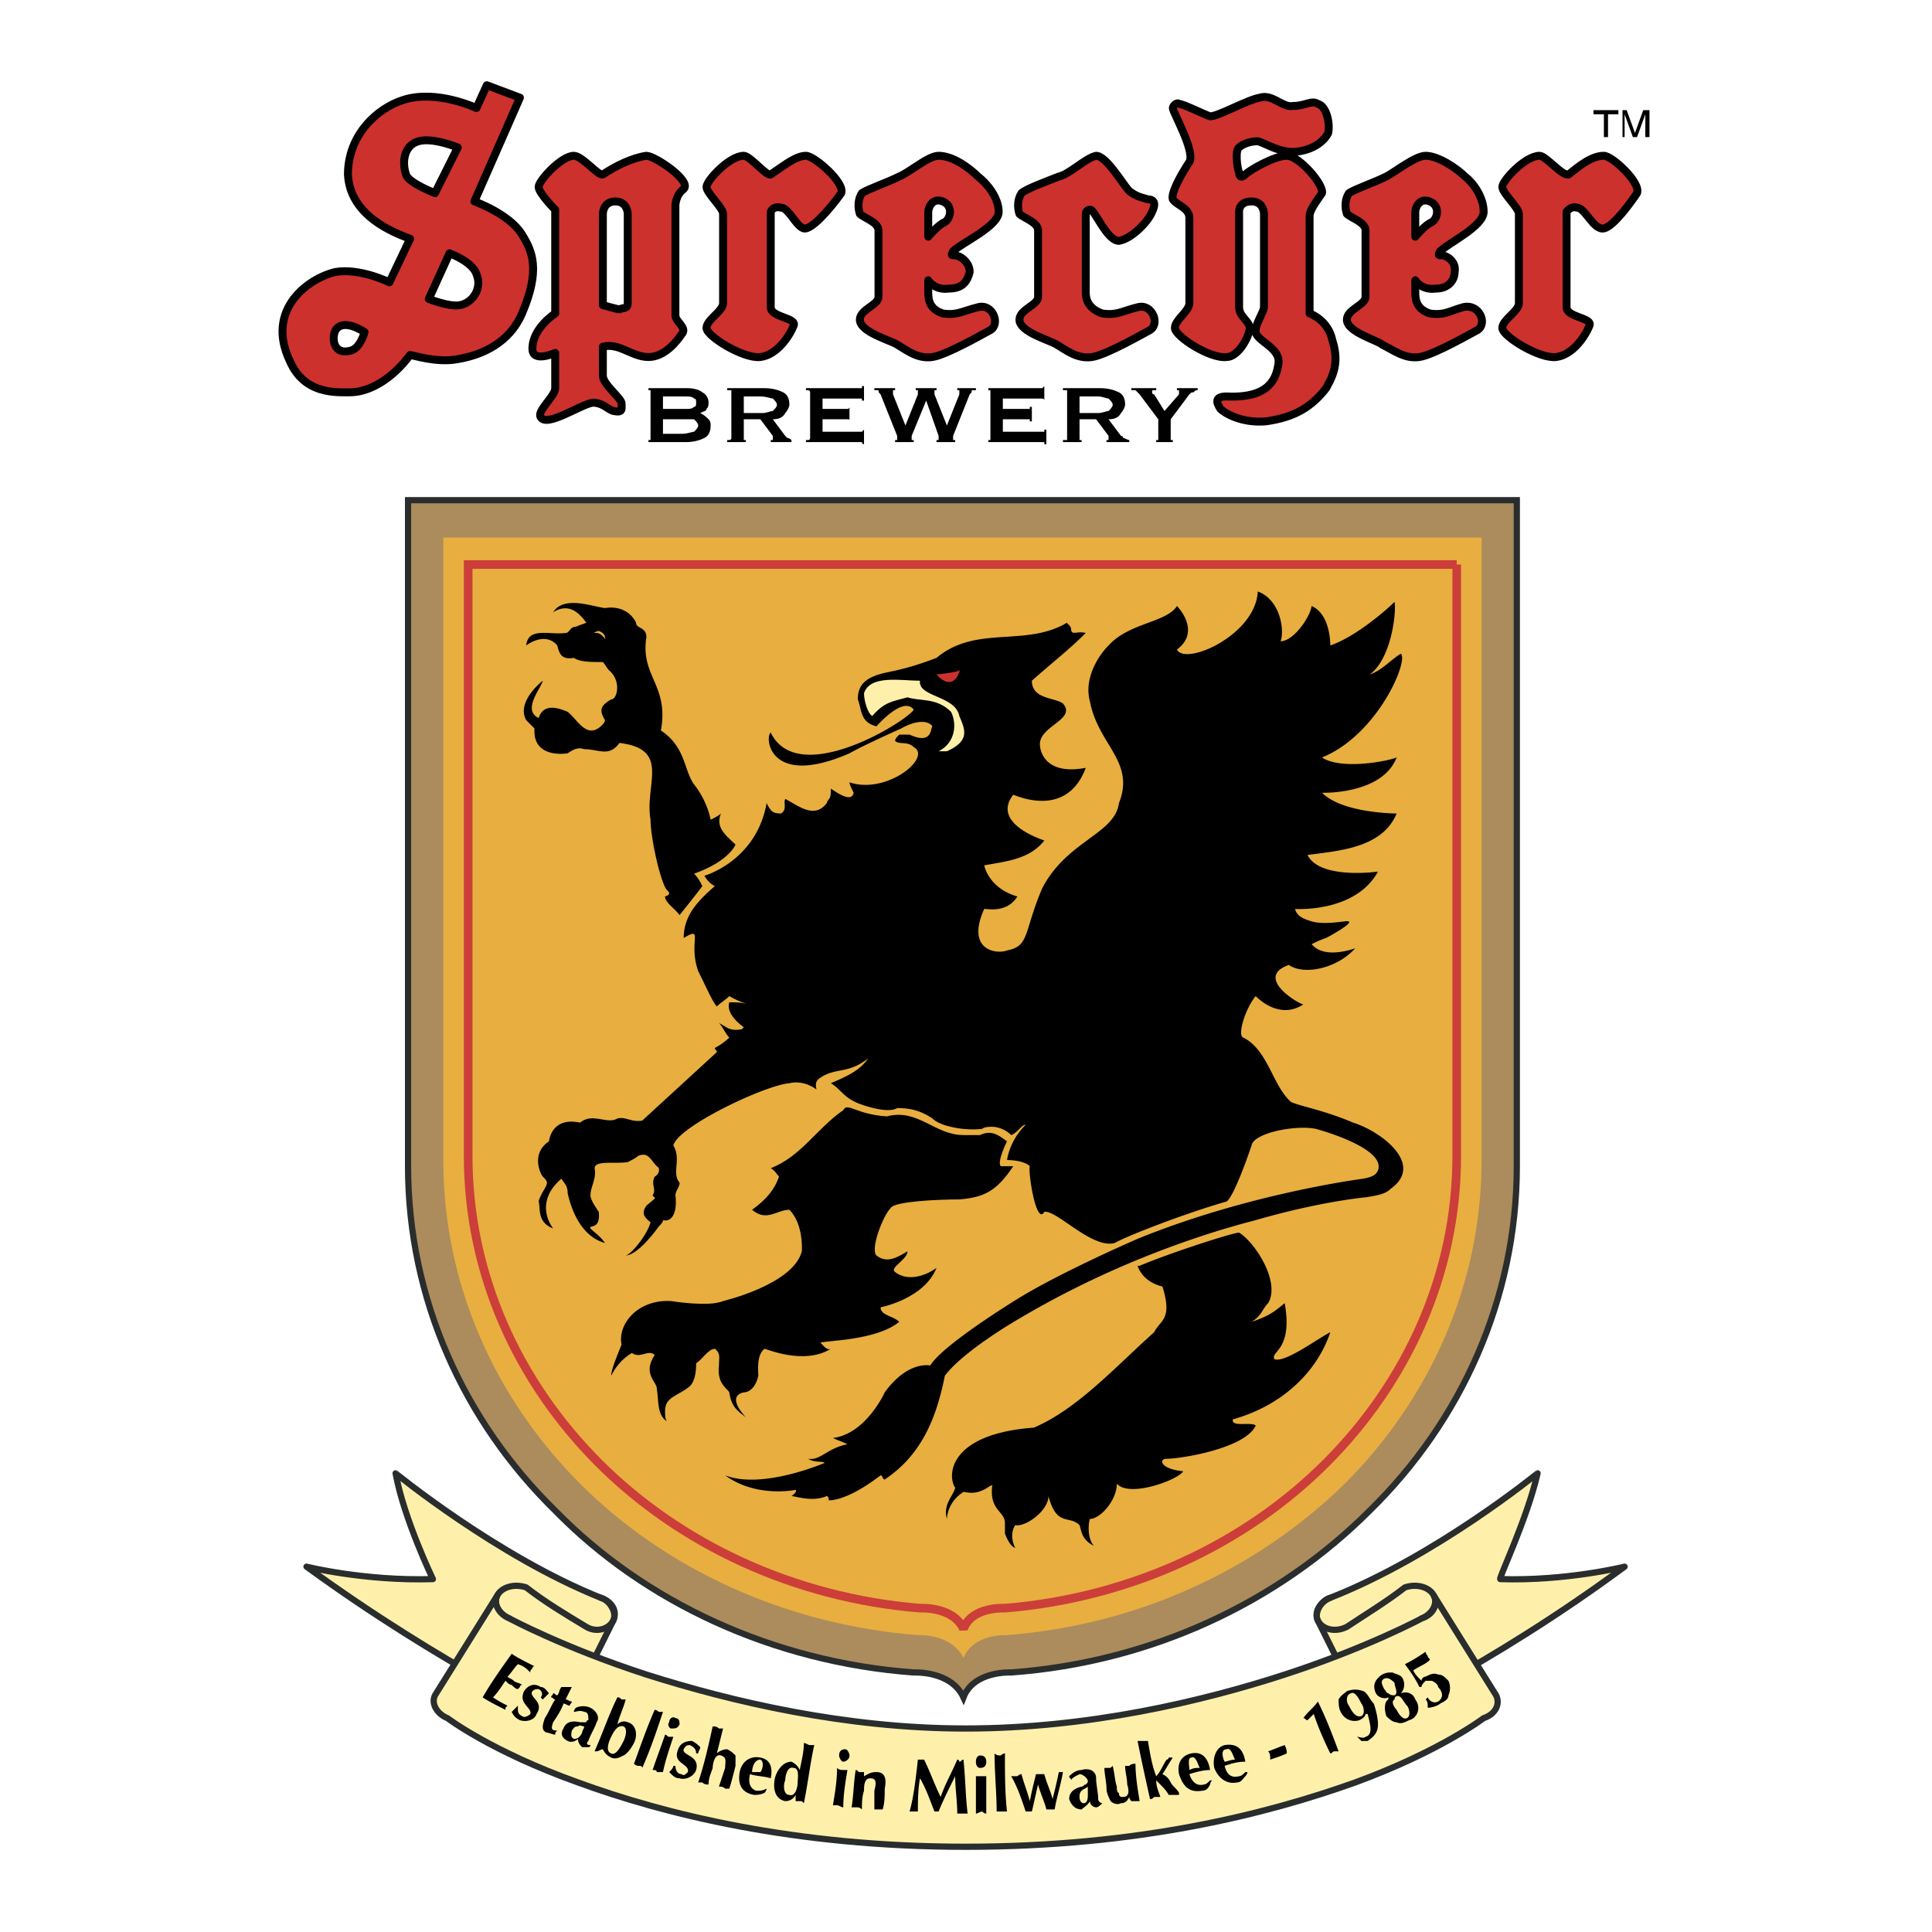<svg xmlns="http://www.w3.org/2000/svg" width="2500" height="2500" viewBox="0 0 192.756 192.756"><path fill-rule="evenodd" clip-rule="evenodd" fill="#fff" d="M0 0h192.756v192.756H0V0z"/><path d="M40.711 49.905V116.354c0 13.248 5.583 25.461 14.681 34.362 8.892 9.108 21.711 15.112 35.772 16.146 0 0 3.722-.206 4.962 2.484 1.034-2.69 4.756-2.484 4.756-2.484 14.061-1.034 26.674-7.038 35.771-16.146 9.098-8.901 14.68-21.114 14.68-34.362V83.026 49.905H40.711z" fill-rule="evenodd" clip-rule="evenodd" fill="#ac8c5c" stroke="#2a2d2d" stroke-width=".621" stroke-miterlimit="2.613"/><path d="M147.82 53.631v62.102c0 12.42-5.17 23.806-13.648 32.293-8.684 8.487-20.471 14.076-33.703 15.111 0 0-3.309-.207-4.342 2.277-1.241-2.484-4.549-2.277-4.549-2.277-13.233-1.035-25.227-6.624-33.704-15.111s-13.647-19.873-13.647-32.293V84.682 53.631H147.82z" fill-rule="evenodd" clip-rule="evenodd" fill="#e8ae40"/><path d="M145.338 56.323v58.997c0 11.799-4.963 22.563-13.025 30.637-8.064 8.073-19.438 13.455-32.051 14.49 0 0-3.308-.207-4.135 2.07-1.034-2.277-4.342-2.07-4.342-2.07-12.613-1.035-23.985-6.417-32.05-14.49-8.064-8.073-13.026-18.838-13.026-30.637V85.718 56.323H145.338" fill="none" stroke="#cc3e39" stroke-width=".862" stroke-miterlimit="2.613"/><path d="M59.941 159.411c.827.207 1.654 1.449 1.241 2.277-1.654 3.312-3.309 6.624-4.963 10.144 0 0-11.993-5.59-25.64-15.525 0 0 5.79 1.448 12.613 1.241 0 0-2.895-6.003-3.722-10.557.001 0 10.133 8.28 20.471 12.42z" fill-rule="evenodd" clip-rule="evenodd" fill="#fef0ab" stroke="#2a2d2d" stroke-width=".621" stroke-linecap="round" stroke-linejoin="round" stroke-miterlimit="2.613"/><path d="M50.843 161.481c-1.034-.414-1.654-1.449-1.241-2.277.414-.828 1.654-1.241 2.895-.828m.001 0c1.861 1.449 3.929 2.691 5.997 3.934m-.001 0c1.034.621 2.274.207 2.688-.621.413-.828 0-1.863-1.241-2.277" fill="none" stroke="#2a2d2d" stroke-width=".621" stroke-linecap="round" stroke-linejoin="round" stroke-miterlimit="2.613"/><path d="M132.725 159.411c-.826.207-1.654 1.449-1.24 2.277 1.654 3.312 3.309 6.624 4.963 10.144 0 0 12.199-5.59 25.639-15.525 0 0-5.789 1.448-12.406 1.241-.207 0 2.689-6.003 3.723-10.557-.002 0-10.134 8.28-20.679 12.42z" fill-rule="evenodd" clip-rule="evenodd" fill="#fef0ab" stroke="#2a2d2d" stroke-width=".621" stroke-linecap="round" stroke-linejoin="round" stroke-miterlimit="2.613"/><path d="M141.822 161.481c1.035-.414 1.654-1.449 1.242-2.277-.414-.828-1.654-1.241-2.896-.828m0 0c-1.859 1.449-3.928 2.691-5.789 3.934m0 0c-1.24.621-2.48.207-2.895-.621s.207-1.863 1.24-2.277" fill="none" stroke="#2a2d2d" stroke-width=".621" stroke-linecap="round" stroke-linejoin="round" stroke-miterlimit="2.613"/><path d="M96.333 184.252c17.368 0 30.188-3.312 38.874-6.417 8.477-3.105 12.818-6.417 12.818-6.417 1.242-.414 1.654-1.449 1.242-2.277-2.068-3.312-4.137-6.624-6.203-9.937.412.828 0 1.863-1.242 2.277 0 0-5.375 2.898-13.646 5.59-8.27 2.69-19.643 5.382-31.843 5.382-11.993 0-23.365-2.691-31.843-5.382-8.271-2.691-13.647-5.59-13.647-5.59-1.034-.414-1.654-1.449-1.241-2.277l-6.203 9.937c-.414.828.207 1.863 1.241 2.277 0 0 4.342 3.312 13.027 6.417 8.478 3.105 21.504 6.417 38.666 6.417z" fill-rule="evenodd" clip-rule="evenodd" fill="#fef0ab" stroke="#2a2d2d" stroke-width=".621" stroke-linecap="round" stroke-linejoin="round" stroke-miterlimit="2.613"/><path d="M53.325 166.242c-.207 0-.207.208-.207.208-.207.207-.207.207-.207.413-.414-.413-.621-.621-1.241-.827-.414.414-.62.827-1.034 1.241.207.207.414.207.62.414s.62.207.827.414c0 0-.207 0-.207.207l-.207.207c-.207 0-.414-.207-.62-.414-.207 0-.414-.207-.621-.414-.414.621-.827 1.242-1.24 1.656.62.414 1.034.621 1.447.828l-.207.207v.207c-.827-.414-1.654-.828-2.274-1.242.827-1.449 1.861-2.897 2.895-4.347.621.415 1.449.829 2.276 1.242zM51.67 170.383c0 .414 0 .621.414.828.207.207.621 0 .827-.207.207-.621-1.241-1.035-.621-2.277.414-.621 1.034-.828 1.654-.414.414 0 .62.414.827.621l-.62.621-.207-.207c.207-.207.207-.621-.207-.828-.207 0-.413 0-.62.207-.413.621 1.241 1.035.414 2.277-.207.621-1.034.828-1.654.621-.414-.207-.62-.414-.827-.828l.62-.621v.207zM55.186 171.832c-.207.621-.207.828.414.828-.207.207-.207.207-.207.413-.207 0-.62-.206-.827-.206-.62-.207-.413-.828-.206-1.449.413-.621.62-1.242 1.033-1.863-.207 0-.207-.207-.413-.207 0-.207.207-.207.207-.414.207 0 .207.207.414.207.207-.207.207-.621.414-.828h1.034l-.62 1.242c.207 0 .414.207.62.207 0 .207-.207.207-.207.414-.207 0-.414-.207-.621-.207-.208.621-.622 1.242-1.035 1.863zM58.701 173.694c-.207.207-.207.414.207.414 0 .207-.207.207-.207.207h-.62c-.207-.207-.414-.414-.414-.828-.207.207-.621.414-1.034.207-.414-.207-.827-.621-.414-1.241.207-.621.827-.828 1.654-.621h.621s0-.207.207-.207c0-.414 0-.828-.414-.828-.414-.207-.827 0-1.034 0 0 0 0-.207.207-.414.414-.207 1.034-.207 1.447 0 .414.207 1.034.828.621 1.449-.207.621-.621 1.241-.827 1.862zm-.414-1.448c-.207 0-.414-.207-.62 0-.414 0-.414.207-.621.414 0 .207-.207.621.207.827.414 0 .62-.206.827-.62.001-.207.207-.414.207-.621zM61.595 169.348c.207 0 .207 0 .414.207h.413c-.207.828-.62 1.656-.827 2.484.207-.207.621-.414 1.034-.207.827.207 1.034 1.241.62 2.069-.207.414-.62 1.035-1.034 1.242s-.827.414-1.241.207-.62-.414-.827-.828c-.207 0-.414.207-.62.207h-.207c.828-1.862 1.448-3.725 2.275-5.381zm-.62 5.589c.414.207.827-.414 1.241-1.242.207-.413.414-1.241 0-1.448-.621-.207-1.034.621-1.241 1.035-.207.412-.62 1.447 0 1.655zM64.077 176.386c0-.207-.207-.207-.413-.207 0 0-.207 0-.414-.207.62-1.656 1.241-3.519 2.068-5.382 0 0 .207 0 .414.207h.414c-.622 1.863-1.242 3.725-2.069 5.589zM66.351 173.073c.207 0 .207.208.414.208h.414c-.414 1.241-.827 2.483-1.034 3.519h-.621c0-.207-.207-.207-.413-.207.413-1.242.827-2.278 1.24-3.52zm1.034-1.655c.414 0 .414.414.414.621-.207.414-.414.414-.827.414-.207 0-.414-.414-.207-.621 0-.414.413-.621.62-.414zM67.385 176.179c0 .414.207.828.62.828.207.207.414 0 .62-.207.207-.828-1.447-.828-1.034-2.07.207-.828.827-1.035 1.447-1.035.414.207.621.414.827.621 0 .207-.207.414-.207.621h-.207c0-.414-.207-.621-.62-.828-.207 0-.414 0-.621.414-.207.621 1.654.621 1.241 2.07-.207.621-1.034 1.035-1.654.828-.414 0-.621-.207-1.034-.621.207-.207.414-.414.414-.621h.208zM71.521 174.937a1.58 1.58 0 0 1 1.034-.414c.414.207.621.414.827.621v1.035c-.207.828-.413 1.656-.62 2.277h-.414c-.207-.207-.414-.207-.621-.207l.621-1.863c0-.621.207-1.035-.414-1.242s-.827.828-.827 1.242c-.207.621-.414 1.035-.414 1.656-.207 0-.414 0-.621-.207h-.413c.62-1.863 1.034-3.727 1.447-5.589.207 0 .414 0 .62.207h.414l-.619 2.484zM74.829 177.007c-.207.828 0 1.449.62 1.656.414 0 .62 0 1.034-.207 0 .207-.207.414-.207.414-.414.207-.827.207-1.034.207-1.241-.207-1.654-1.035-1.447-2.277.207-1.035 1.034-1.656 2.067-1.449s1.241 1.035 1.034 2.07c-.62-.207-1.447-.207-2.067-.414zm1.034-.207c.207-.207.414-1.035 0-1.242-.62 0-.827.828-.827 1.242h.827zM80.205 179.905c-.206-.207-.206-.207-.413-.207h-.414v-.621a1.138 1.138 0 0 1-1.034.621c-1.034-.207-1.241-1.242-1.034-2.277.207-.828.827-1.656 1.654-1.656.414.207.62.414.827.828.207-1.035.413-1.863.413-2.691.207 0 .414.207.621.207h.413c-.412 1.863-.619 3.726-1.033 5.796zm-1.861-2.277c-.207.414-.207 1.449.413 1.449.621.207.827-.828.827-1.242s.207-1.449-.413-1.449c-.62-.207-.827.828-.827 1.242zM83.513 176.386c.207.207.414.207.621.207h.414c-.207 1.242-.414 2.484-.414 3.727-.207 0-.414-.207-.621-.207H83.1c.207-1.243.413-2.485.413-3.727zm.827-1.864c.207 0 .414.414.414.621 0 .414-.414.621-.62.621-.207 0-.414-.414-.414-.621 0-.414.207-.621.62-.621zM85.374 176.593c.207 0 .207.207.414.207h.414v.414c.414-.207.621-.414 1.241-.414.827 0 1.034.621.827 1.656 0 .621 0 1.449-.207 2.07h-.827v-1.863c.207-.828.207-1.242-.413-1.242-.621 0-.621.828-.621 1.242-.207.621-.207 1.242-.207 1.863-.207-.207-.414-.207-.414-.207h-.62c.206-1.242.206-2.484.413-3.726zM95.506 175.558c.207 0 .207.207.207.207.207 0 .207-.207.414-.207.207 2.07.207 3.727.413 5.383h-1.034c0-1.242-.207-2.484-.207-3.727-.621 1.242-1.241 2.484-1.654 3.52h-.414c-.414-1.035-.827-2.277-1.447-3.312-.207 1.242-.207 2.277-.207 3.312h-.828c.414-1.449.62-3.312.827-5.176h.621c.62 1.242 1.034 2.484 1.654 3.727.415-1.243 1.035-2.278 1.655-3.727zM97.367 177.214H98.4v3.727c-.207 0-.412-.207-.412-.207-.207 0-.414.207-.621.207v-3.727zm.414-2.07c.412 0 .619.207.619.621s-.207.621-.619.621c-.207 0-.414-.207-.414-.621s.207-.621.414-.621zM100.469 180.733h-.621-.412c0-1.863-.207-3.727-.207-5.797.207.207.412.207.619.207 0 0 .207-.207.414-.207 0 2.071 0 3.934.207 5.797zM102.744 179.698c.205-1.035.412-1.863.619-2.691h.828c.205.828.619 1.656.826 2.484.207-.828.414-1.656.621-2.691h.412c-.205 1.242-.619 2.484-.826 3.727h-.828c-.205-.828-.619-1.656-.826-2.484-.207.828-.414 1.863-.621 2.691h-.619c-.414-1.242-.828-2.484-1.447-3.52h.619s.207-.207.414-.207c.207.828.621 1.863.828 2.691zM109.566 179.491c0 .207.207.414.414.414-.207.207-.414.414-.621.414s-.619-.207-.619-.621c-.207.414-.621.621-.828.828-.619 0-1.033-.414-1.24-1.035 0-.621.414-1.035 1.24-1.242.207 0 .207-.207.414-.207.207-.207.207-.207.207-.414-.207-.414-.621-.621-.828-.621-.412.207-.826.414-.826.621 0-.207-.207-.207-.207-.414.414-.414.826-.621 1.24-.621.621-.207 1.447 0 1.447.828 0 .621.207 1.449.207 2.07zm-1.033-1.242c-.207.207-.414.207-.621.414s-.207.414-.207.621c0 .414.207.621.414.621.414 0 .414-.621.414-.828v-.828zM113.701 179.698h-.826s-.207-.207-.207-.414c-.207.414-.414.621-.826.621-.414.207-.828 0-1.035-.207-.207-.414-.412-.828-.412-1.242 0-.621-.207-1.449-.207-2.07h.412c.207 0 .207 0 .414-.207.207.828.207 1.449.414 2.07 0 .207 0 .621.207.621 0 .414.207.414.414.414.619 0 .619-.621.412-1.242 0-.621-.207-1.242-.207-1.863h.414c.207-.207.414-.207.621-.207 0 1.242.207 2.484.412 3.726zM113.496 173.694h1.033c.207 1.242.414 2.484.826 3.52 0 .207 0 0 0 0 .414-.414.621-1.035 1.035-1.656 0 0 .207 0 .207-.207h.412c-.412.621-.619 1.035-1.033 1.656.414.207.621.414.826.828.207.414.621.621.828 1.035v.207h-1.033c-.207-.414-.621-.828-1.035-1.242l-.207-.207c0 .621.207 1.035.414 1.656h-.619c-.207.207-.207.207-.414.207-.414-1.863-.828-3.726-1.24-5.797zM118.664 177.007c.207.621.621 1.242 1.447 1.035.207 0 .414-.207.621-.414h.207c-.207.207-.207.414-.207.414-.207.414-.414.621-.826.621-1.242.207-1.861-.414-2.275-1.656-.207-1.035.207-1.863 1.24-2.07 1.035-.207 1.654.414 1.861 1.656-.621 0-1.447.207-2.068.414zm1.035-.621c-.207-.414-.414-1.242-.828-1.035-.414 0-.207.828-.207 1.242.414-.207.621-.207 1.035-.207zM122.18 176.179c.207.828.621 1.242 1.447 1.035.207 0 .414-.207.621-.414h.207c0 .207-.207.414-.207.414-.207.207-.414.621-.828.621-1.033.207-1.861-.414-2.273-1.449-.207-1.035.207-2.07 1.033-2.277 1.24-.207 1.861.414 2.068 1.656-.828 0-1.447.207-2.068.414zm1.033-.621c-.207-.414-.412-1.242-.826-1.035-.621 0-.414.828-.207 1.242.207 0 .621-.207 1.033-.207zM126.521 174.729c.621-.207 1.035-.414 1.654-.621.207.414.207.621.207.828-.414.207-1.033.414-1.654.621.001-.413.001-.62-.207-.828zM131.07 171.004l-.619.621c-.207 0-.207-.207-.414-.207.414-.621 1.033-1.035 1.447-1.656.828 1.656 1.447 3.312 2.068 4.968h-.414c-.207 0-.207.207-.414.207-.619-1.243-1.24-2.691-1.654-3.933zM135.412 173.281c.207 0 .621.206.828 0 .826-.208.414-1.449.207-2.277h-.207c0 .207-.207.414-.621.621-.619.207-1.447 0-1.859-.828-.207-.414-.207-.828-.207-1.242.207-.414.619-.621.826-.828.621-.207 1.033-.207 1.654 0 .414.207.621.828 1.033 1.242.207.621.414 1.449.414 2.07 0 .828-.414 1.242-1.033 1.655h-.621l-.414-.413zm-.619-4.347c-.621.207-.414 1.035-.207 1.242.207.414.621 1.242 1.24 1.035.414-.207.207-1.035 0-1.242-.207-.414-.619-1.242-1.033-1.035zM139.756 168.934c.619-.207 1.24 0 1.447.621.619.828.207 1.863-.621 2.07-.414.207-.826.414-1.24.207-.414 0-.826-.414-1.033-.621-.207-.621-.207-1.449.207-1.656v-.207c-.414.207-1.035 0-1.242-.414-.412-.828 0-1.449.621-1.862.414-.208.621-.208 1.033-.208.414.208.828.208 1.035.621.205.413.205 1.035-.207 1.449zm-.414 1.656c.207.414.621 1.035 1.033.828.414-.207.207-1.035 0-1.242s-.412-.621-.619-.828-.621-.207-.621.207c-.414.207 0 .828.207 1.035zm-.826-1.656c.205.207.412.207.619.207.414-.207 0-.828 0-1.242-.207-.207-.619-.621-1.033-.414s-.207.621 0 1.035c.207.207.207.414.414.414zM142.236 164.794c0 .207.207.414.207.414 0 .207.207.207.207.414-.414.414-1.033.62-1.654 1.035.207.414.414.62.826 1.034 0-.207.207-.414.414-.414.414-.206.828-.414 1.24-.206.414 0 .621.206 1.035.62.207.414.207 1.035 0 1.449 0 .414-.414.621-.828.828-.207.207-.826.414-1.24.414 0-.414 0-.621-.207-.828l.207-.207c.207.414.621.621 1.033.414.621-.414.414-1.035 0-1.449 0-.207-.207-.414-.619-.621h-.621c-.207.207-.414.414-.414.621h-.205c-.414-.828-.828-1.449-1.449-2.276.828-.414 1.449-.828 2.068-1.242zM53.325 72.676l-.827-.828c-1.034-1.863 1.654-3.933 1.654-3.933-.207.828-2.068 2.898-.414 3.726.414-1.242 1.448-1.242 2.896-.621 1.034.828 1.861 2.691 3.308 1.449.207-.207.414-.414.414-.621-.621-1.035-.414-1.449.62-2.07.62 0 1.034-1.863-.207-2.898-.207-.207-.413-.621-.62-.828-1.241 0-2.274 0-2.895-.414-1.241.207-1.447-.414-1.654-1.242-1.24-1.449-3.102 0-3.102 0 .207-1.863 2.274-1.035 3.929-1.242.414 0 .414-.621 1.034-.621.414-.207.621-.207 1.034-.414-.621-.828-1.654-2.07-3.309-1.035 1.034-1.656 3.722-.621 5.169-.415 1.24-.207 2.481.208 3.102 1.449 0 .621 1.034.414 1.034 1.449-.621 3.934 2.274 4.761 1.448 9.315 2.481 1.656 2.274 3.933 3.308 5.382 0 0 1.241 1.449 1.654 3.519.414-.207.827-.414 1.034-.621-.62 1.449.62 2.277 1.447 3.105 0 0-.62 1.656-4.135 2.898.414.414.62.828.827 1.242-.62.828-1.447 1.863-2.274 2.898-.414-.621-1.448-1.242-1.448-1.863.621-.207.414-.414.207-.621-.62-.621-1.654-5.175-1.654-7.038-.62-3.519 2.068-7.038-3.102-7.659-1.034 1.449-2.068.621-3.515.621-.62-.207-1.034 0-1.654.414-.001.001-3.516.622-3.309-2.483zM113.701 126.29c2.896-1.241 9.305-3.312 9.926-3.312 1.654 1.035 4.135 4.968 2.895 7.038-.619.621-.619 1.242-1.654 1.863 1.861-.621 2.275-1.035 3.309-1.863.828 4.761-1.447 4.761-1.033 5.589 1.033.414 4.342-2.069 5.582-2.69-1.24 3.726-4.549 7.245-9.719 8.693-.205.828 1.861.207 2.275.621-1.033 2.277-7.443 3.312-8.891 3.312-.828 0-.621 1.035 1.654 1.242-.414.828-5.377 2.691-6.617 1.242 0 1.656-1.654 3.519-2.688 3.519-.207.621-.207 2.07.412 2.691-1.24-.621-1.24-1.449-1.447-2.07-1.033-1.034-2.273.207-3.102-2.897 0 1.448-2.273 3.104-3.309 2.897-.412.621-.412 1.449 0 2.277-.619-.207-1.033-1.449-1.033-1.449v-1.035c0-1.242-1.654-1.242-1.24-3.933 0 0 0 .207-.207.207-1.447 1.035-2.275.621-2.688.621-1.654 1.035-1.654 2.69-1.654 2.69-.414-1.449.62-2.276.827-3.104-.827-1.242-.621-5.383 7.857-6.004 4.342-1.862 8.064-6.003 11.994-9.521.619-1.242 1.859-1.242.826-4.555-1.654-.414-2.275-1.449-2.48-2.07h.205v.001z" fill-rule="evenodd" clip-rule="evenodd"/><path d="M57.046 115.733l-.413-.414c.413-.414.827-1.035 1.447-.828-.413.414-.62.828-1.034 1.242z" fill-rule="evenodd" clip-rule="evenodd" fill="#f4e153"/><path d="M101.09 116.354c-1.654 2.483-2.896 3.104-5.377 3.312-2.274 0-6.41.207-6.824.828-.827.828-2.067 4.141-1.447 4.762 1.034.827 2.068.206 3.102-.415 0 .828-1.861 1.656-1.24 2.07 1.034.828 2.688.621 4.135-.414-1.241 3.105-5.583 3.934-5.583 3.934 0 .828 1.241.828 1.861 1.449-2.274 1.863-7.237 1.863-7.857 2.07.207.206.621.827 1.034.621-2.688 1.655-6.41 0-6.617 0-.827.62-.62 2.276-.62 2.69-.207 1.035-.827 1.656-1.448 1.656-1.861.414.207 2.484.207 2.484-.827-.621-1.447-1.035-1.654-2.484-.207-.414-1.241-.828-1.034-2.691 0-.621.207-1.241-.413-1.655-.621 0-1.241 1.034-1.861 1.448 0 .414 0 1.656-.62 2.277-1.241 1.035-2.481 1.035-2.481 2.484 0 .414 0 .827.207 1.034-1.034-.62-.827-2.069-1.034-3.312 0-.621-1.447-1.449-.207-3.312-.621-.62-1.448.414-2.275-.206-1.033.62-1.654 1.448-2.067 2.276 0-.621.62-2.07 1.034-3.105-.414-2.069 1.654-4.554 4.962-4.347 0 0 3.722.621 5.169 0 0 0 7.03-1.656 7.857-4.969 0 0 .206-2.69-1.241-4.14-1.24 0-2.274 1.242-3.722 0 1.447-1.035 2.274-2.07 2.688-3.312-.207-.207-.414-.621-.827-.828 3.102-1.242 4.549-3.934 7.237-5.797.414-.827 1.24.414 4.342.621 3.102-.828 4.755 1.863 7.65 1.863h1.655c1.24-.621 2.066.207 2.688.621 0 0-1.033 2.07-.621 2.484.414.003.828.003 1.242.003z" fill-rule="evenodd" clip-rule="evenodd"/><path d="M59.734 62.947s.621.207.621.621c.207.621-.207-.414-.827-.414-.621 0 .206-.207.206-.207z" fill-rule="evenodd" clip-rule="evenodd" fill="#e8ae40"/><path d="M130.863 91.928c-.619-.207-1.447-.414-1.652-1.242 0 0 5.996.414 8.27-3.726 0 0-5.789.828-7.029-1.656 2.895-.415 7.443-.621 8.891-4.141 0 0-5.377 0-7.443-2.07 0 0 5.996.208 7.443-3.519-1.033.414-5.582 1.242-7.443 0 5.582-2.277 8.684-9.729 7.857-10.351-1.035.621-1.861 1.656-3.102 2.07 2.066-1.449 2.688-6.003 2.48-7.246-.826.829-3.928 3.519-6.41 4.347 0-.207 0-3.105-1.861-3.933-.205 1.242-1.859 3.519-3.102 3.519.414-1.035 0-4.14-2.273-4.968-.207 4.347-7.236 7.452-8.064 5.796 2.482-1.863 0-4.347 0-4.347-1.033 1.656-4.756 1.656-6.824 3.933-1.033 1.035-2.48 3.312-1.859 5.589.826 4.347 4.549 6.003 2.895 10.143-.414 3.105-5.17 3.727-7.65 8.487-1.861 4.348-1.24 5.796-3.516 6.21-1.033.414-4.136 0-2.275-4.14.414 0 2.275.414 3.309-1.242-2.895-.828-3.309-3.105-3.309-3.105 2.275-.414 4.551-.621 5.998-2.484 0 0-5.377-1.656-3.102-4.554.619.207 5.375 2.277 7.236-2.691-4.342.828-4.549-2.07-4.549-2.07-.414-2.07 3.721-2.691 2.273-4.347-.826-.621-3.102-.414-3.102-2.277 1.861-1.656 3.723-3.105 5.377-4.761-.828-.207-1.24.207-1.447-.207 0-.621-.414-.621-.414-.828-4.135 2.484-9.098.207-13.026 3.519-1.654.621-2.895 1.035-4.962 1.449-1.861.414-2.895 1.035-2.895 2.691.414 1.035.207 2.277 1.861 2.691 0 0 2.688-3.104 3.722-1.656-.827 1.242-11.58 7.866-14.268 2.277-.62.414-.207 5.589 7.857 2.07 1.447-.828 5.169-2.484 5.169-2.484 1.447-.828 2.688-.828 3.102-.207-.207.207 0 1.863-2.274.828h-1.034c-.207.207-.413.414-.413.621.413.414 1.24 0 1.861.621 1.861 1.035-2.688 4.761-6.41 3.519 0 .207.207.621.414 1.035-.207 1.035-1.654 0-2.274-.414 0 1.242-.207.828-.414 1.449-1.241 1.656-2.895.207-4.135-.414-.207.414.207 1.035-.414 1.449-.827 0-1.034-.207-1.447-1.035-1.034 5.796-6.203 7.245-6.203 7.245.207.415.62.828 1.034 1.036-1.654 1.449-3.102 2.898-3.102 5.175 2.068-1.242.414.414 1.448 3.312.827 1.656 1.447 3.105 1.861 3.52.414-.414.827-.621 1.241-1.035 0 0 .62.414 1.861.828-.62-.207-1.241-.207-1.861-.207-.414 1.242 1.447 2.484 1.447 2.484l-.207.206c-1.241.208-1.448-.206-2.275-.621.414.415.621 1.036 1.034 1.449a6.303 6.303 0 0 1-1.447 1.035c0 .207.207.207.207.414l-7.444 6.831c-1.034.207-1.654-.414-2.481-.207-1.034.621-2.481-.621-3.722.414-2.895-.621-3.102 1.863-3.102 1.863-1.861 1.242-.827 3.312-.62 3.52s.413.414.413.62c0 .415-.62 1.036-.827 1.863.207.621-.207 2.07 1.448 2.691 0 0-2.068-2.484.827-4.968.207.413.621.621.621 1.449.413 1.862 1.447 4.347 3.722 4.968-.414-.621-1.034-1.035-1.448-1.449-.207-.414 1.034.207.827-1.656-.414-.621-.827-1.242-.827-1.656 0-.827.621-1.655.414-2.69 0-.828 2.068-.414 3.309-.621.413-.207.827-.414 1.034-.621 1.033-.414 1.24.414 1.86 1.035.414.207.207.828-.207 1.035-.414.828.207 1.241-.207 1.862.207.414.62 0-.621 1.035-.414.621-.414 1.035.414 1.656-.414 1.449-2.067 3.312-2.481 3.312 0 0 1.034.206 3.309-2.898.207-.207.414-.414.414-.621.827.207 1.447-.621 1.241-2.484 0-.414.414-.827.414-1.242-.827-1.034.207-2.276-.621-3.726.414-1.863 9.098-6.003 11.579-6.21.827-.207 1.861 0 2.688.621 0-.207-.207-.621.207-1.035 1.654-1.242 2.895-.414 4.962-2.07-.827 1.242-2.274 1.863-3.722 2.484 1.034.621 1.241 1.448 2.895 2.069 0 0 2.688 1.035 3.722.414 1.241 0 2.274.207 3.515 1.035.827.828 3.308 1.242 4.963 1.035.205-.207.826-.207 1.033-.207 0 0 1.033 0 1.861.828.619-.207 1.033-1.035 1.447-1.035-1.035 1.035-1.654 2.277-1.861 3.52 0 0 1.654 0 2.275.621-.207.414.619 6.003 1.447 4.554 1.24-.207 4.754 3.727 7.029 3.105 1.033-.621 6.824-2.898 11.166-4.141.826-.621 2.48-5.589 2.48-5.589.207-1.242 4.344-2.07 6.41-1.656 0 0 7.031 1.863 6.203 4.141-.207.414-.414.621-1.447.828 0 0-11.373 1.449-22.537 6.003 0 0-7.65 3.312-11.994 6.003 0 0-7.443 4.554-8.684 6.624-1.861-.207-3.515 1.242-4.549 2.691 0 0-1.861 4.14-5.169 4.554.413.207 1.034.414 1.447.621-2.068.414-2.688 1.656-3.929 1.449.62.414 1.447.207 1.654.414 0 0-6.204 2.691-9.925 1.242 3.102 2.277 7.03 1.449 7.03 1.449.207.207-.414.621-.414.621.414 0 2.067.621 3.515 0 .207 0 .207.414.207.414s1.654.207 5.169-2.484c.207 0 .207.414.414.414 3.722-2.484 5.169-6.21 5.997-10.351 1.861-2.484 7.236-5.589 7.236-5.589 8.686-5.176 17.369-8.28 23.779-9.937 6.41-1.863 10.959-2.277 10.959-2.277 1.447-.207 2.068-.413 2.48-.828 3.516-2.483-1.033-5.796-3.721-6.624-2.895-1.242-5.377-1.656-6.203-2.069-1.861-1.656-2.275-5.176-4.756-6.418-.621-.207.207-2.897 1.24-4.14 0 0 2.275 2.484 4.756.828-.414 0-4.963-2.691-1.447-3.934 1.447 1.035 4.756.414 6.617-1.656-1.242.414-3.309.828-4.344-.414.414-.207.828-.414 1.449-.621 0 0 3.514-1.863 1.859-1.656-1.653.211-2.48.211-3.308.005z" fill-rule="evenodd" clip-rule="evenodd"/><path d="M93.438 67.294s2.067-.207 2.274-.414c.207-.414-.413 2.484-2.274.414z" fill-rule="evenodd" clip-rule="evenodd" fill="#cd312d"/><path d="M95.713 71.434c.62 1.449 1.034 2.484-1.241 3.52h-.827c1.654-.828 1.861-2.691 1.241-3.933-1.447-1.449-3.102-1.035-4.342-1.449-1.447.414-2.274.414-3.515 1.863-.414-.207-.827-1.449-.827-2.277.621-1.863 3.722-1.242 5.583-1.242-.207 1.655 3.514 1.448 3.928 3.518z" fill-rule="evenodd" clip-rule="evenodd" fill="#fef0ab"/><path d="M64.697 44.109v-.207h.207v-4.968h-.207v-.207h3.929c.621 0 1.241.207 1.447.414.414.207.621.621.621 1.035 0 .207 0 .414-.207.621 0 .207-.207.207-.621.414.414.207.621.414.827.621s.207.414.207.621c0 .621-.207 1.035-.62 1.242s-1.034.414-1.861.414h-3.722zm3.515-2.277h-2.067v1.449h1.861c.62 0 1.034-.207 1.241-.207.207-.207.414-.414.414-.621s-.207-.414-.414-.621h-1.035zm0-2.277h-2.067v1.242h2.274c.414 0 .62 0 .827-.207.207 0 .207-.207.207-.414s0-.414-.207-.414c-.207-.207-.413-.207-1.034-.207zM72.554 44.109v-.207h.207c.207 0 .207-.207.207-.207v-4.761h-.414v-.207h3.722c.827 0 1.447.207 1.861.414.414.207.62.621.62 1.242 0 .207-.207.621-.413.828-.207.414-.621.621-1.241.621l1.241 1.656.207.207c.207 0 .414.207.414.207v.207h-2.068v-.207h.207v-.207-.207l-1.241-1.656h-1.654v2.07h.207v.207h-1.862zm3.309-4.554h-1.654v1.656h1.861c.414 0 .827-.207 1.034-.207.207-.207.414-.414.414-.621s-.207-.414-.414-.621c-.208 0-.621-.207-1.241-.207zM85.788 43.074h.207l.207-.207v1.449c-.207 0-.207-.207-.207-.207h-5.583v-.207h.207c.207 0 .207-.207.207-.207v-4.554s0-.207-.207-.207h-.207v-.207h5.583v-.207h.207v1.449h-.207v-.207h-3.929v1.035h2.481s.207 0 .207-.207v1.449c0-.207 0-.207-.207-.207h-2.481v1.242h3.722zM89.303 44.109v-.207h.207v-.414l-1.654-4.141c-.207-.207-.207-.207-.207-.414h-.414v-.207h2.068v.207h-.207v.414l1.241 3.105 1.241-3.105v-.414h-.207v-.207h2.068v.207h-.207v.414l1.241 3.105 1.241-3.105v-.414h-.207v-.207h1.861v.207h-.414c0 .207 0 .207-.207.414l-1.654 4.141v.414h.207v.207h-1.861v-.207h.207v-.207-.207l-1.24-3.52-1.448 3.52v.414h.207v.207h-1.862zM103.777 43.074h.414v-.207h.205v1.449h-.205v-.207h-5.584v-.207h.207v-4.968h-.207v-.207h5.377l.207-.207v1.449c0-.207-.207-.207-.207-.207H100.054v1.035h2.689v-.207h.205v1.449h-.205v-.207h-2.689v1.242h3.723zM106.051 44.109v-.207h.414v-4.968h-.414v-.207h3.723c.826 0 1.447.207 1.861.414.414.207.619.621.619 1.242 0 .207-.205.621-.412.828-.207.414-.621.621-1.242.621l1.242 1.656c.207 0 .207.207.207.207.205 0 .412.207.619.207v.207h-2.273v-.207h.205v-.207-.207l-1.24-1.656h-1.654v2.07h.207v.207h-1.862zm3.515-4.554h-1.861v1.656h1.861c.414 0 .828-.207 1.033-.207.207-.207.414-.414.414-.621s-.207-.414-.414-.621c-.204 0-.619-.207-1.033-.207zM113.701 39.348l-.412-.414h-.414v-.207h2.48v.207h-.205c-.207 0-.207 0-.207.207 0 0 0 .207.207.207l1.033 1.656 1.447-1.656v-.414h-.207v-.207h2.068v.207c-.207 0-.207 0-.414.207-.207 0-.207 0-.414.207l-1.861 2.484v2.07h.207v.207h-1.654v-.207h.207v-2.07l-1.861-2.484zM158.984 10.988h2.483v.414h-1.035v2.277h-.412v-2.277h-1.036v-.414zM164.154 13.679V12.23v-.828l-.826 2.277h-.414l-.828-2.277v2.277h-.207v-2.691h.414l.828 2.277.826-2.277h.621v2.691h-.414z" fill-rule="evenodd" clip-rule="evenodd"/><path d="M53.738 18.647c0-.621 2.275-3.105 3.516-3.105.827 0 2.481 2.07 2.895 1.863 1.241-.828 2.895-1.656 4.342-1.863.827 0 4.549 2.484 3.722 3.312-.827.621-.827 1.656-.827 1.656v10.971c0 .621 1.24 1.242.62 1.863-.414.621-1.654 2.277-3.309 2.277s-2.895-1.449-4.549-1.035v2.898c0 .828 1.654 2.07 1.861 2.691 0 .621.207 1.035-.827.828-.621-.207-1.034-.828-2.068-.828-1.241.207-4.549 2.484-5.169 1.449-.414-.621 1.447-2.07 1.447-2.898v-3.519s-2.274 1.035-2.274-.414c0-2.07 2.274-3.519 2.274-3.519v-10.35s-1.654-1.655-1.654-2.277zm6.41 11.8s1.447.414 1.654.414c.414-.207.827 0 .827-.621v-8.901s0-1.242-1.241-1.242-1.241 1.242-1.241 1.242v9.108h.001zM83.927 19.269c.414-1.035-2.688-3.727-3.515-3.727-1.034 0-2.274 1.036-3.515 1.863-.414.207-2.067-1.863-2.688-1.863-1.447 0-3.722 2.484-3.722 3.105s1.654 2.07 1.654 2.691v8.901c0 .828-1.654 1.656-1.654 2.484 0 .828 3.722 3.105 5.376 2.898s2.895-2.07 3.309-3.105c.413-.828-2.275-.828-2.275-1.863v-9.522s.207-.621 1.034-.414c.827 0 1.654 2.277 2.481 2.07 1.034-.206 3.101-2.897 3.515-3.518zM163.328 19.269c.412-1.035-2.482-3.727-3.309-3.727-1.24 0-2.482 1.036-3.516 1.863-.621.207-2.275-1.863-2.895-1.863-1.447 0-3.723 2.484-3.723 3.105s1.654 2.07 1.654 2.691v8.901c0 .828-1.654 1.656-1.654 2.484 0 .828 3.723 3.105 5.377 2.898s2.895-2.07 3.309-3.105c.412-.828-2.275-.828-2.275-1.863v-9.522s.414-.621 1.033-.414c.828 0 1.654 2.277 2.689 2.07 1.035-.206 2.896-2.897 3.31-3.518zM103.57 22.995v6.625c0 .828-1.861 1.242-1.861 2.277 0 1.242 3.102 2.07 3.723 2.484 1.033.621 2.066 1.449 3.514 1.242 1.449-.207 5.377-2.484 5.791-2.691 1.033-.621.207-2.691-1.24-2.277-1.654.414-2.068.828-3.516.621-1.24-.414-1.654-1.242-1.654-2.07V21.34s0-.414.414-.414c.412-.207 1.654 3.105 2.895 3.105 1.24-.207 2.895-1.863 3.309-2.897.412-.829.207-1.242-.414-1.242-.621-.207-1.033-.207-1.861-.828-.619-.621-2.273-3.52-3.309-3.52-1.033.207-2.688 1.863-3.721 2.07-1.035.414-3.309 1.242-3.723 1.656-.414.621-.414 1.449-.207 2.07.413.412 1.86.827 1.86 1.655zM97.574 17.612c.826.621 2.066 2.07 2.066 3.52 0 1.449-3.721 3.105-4.548 3.933-.207.414-.207.414.207.414s1.447.621 1.447 1.656c-.207.828-.62 1.656-2.068 1.656-1.447.207-2.067-.829-2.067-.829v1.242c0 .828.207 1.656 1.447 2.07 1.447.207 1.861-.207 3.516-.621 1.447-.414 2.273 1.656 1.24 2.277-.414.207-4.342 2.484-5.79 2.691s-2.481-.621-3.515-1.242c-.621-.414-3.722-1.242-3.722-2.484 0-1.035 1.861-1.449 1.861-2.277v-6.625c0-.828-1.448-1.242-1.861-1.656-.207-.621-.207-1.449.207-2.07.62-.414 2.481-1.035 3.722-1.656 1.034-.414 2.895-2.07 3.929-2.07 1.447.001 3.102 1.243 3.929 2.071zm-3.308 4.555c.62-.414.827-1.656-.207-2.07s-1.447.621-1.447 1.035v2.484s1.033-1.242 1.654-1.449zM146.166 17.612c.826.621 1.859 2.07 1.859 3.52 0 1.449-3.514 3.105-4.342 3.933-.207.414-.207.414.207.414s1.447.621 1.24 1.656c0 .828-.619 1.656-1.861 1.656-1.447.207-2.066-.829-2.066-.829v1.242c0 .828.207 1.656 1.447 2.07 1.447.207 1.861-.207 3.309-.621 1.654-.414 2.48 1.656 1.447 2.277-.414.207-4.342 2.484-5.789 2.691-1.449.207-2.482-.621-3.723-1.242-.414-.414-3.516-1.242-3.516-2.484 0-1.035 1.861-1.449 1.861-2.277v-6.625c0-.828-1.447-1.242-1.861-1.656-.207-.621-.207-1.449.207-2.07.621-.414 2.48-1.035 3.723-1.656.826-.414 2.895-2.07 3.928-2.07 1.241.001 3.102 1.243 3.93 2.071zm-3.309 4.555c.619-.414.826-1.656-.207-2.07s-1.447.621-1.447 1.035v2.484s1.033-1.242 1.654-1.449zM118.664 21.752v8.487c0 .828-1.447 1.656-1.447 2.484 0 .828 3.516 3.105 5.17 2.898 1.033 0 2.068-1.656 2.273-2.691.207-.828-1.033-1.242-1.033-2.277v-9.315s-.207-1.242 1.24-1.242c1.24 0 1.24 1.242 1.24 1.242v9.315c0 .414-.826 1.656-.826 2.277-.207 1.035 2.48 1.656 2.275 3.312-.207 1.449-.828 3.52-5.17 3.312-1.24 0-1.033.621-.621 1.242.414.414 2.068 1.449 4.549 1.242 2.896-.414 4.549-1.449 5.998-3.312.412-.828 1.447-2.277.619-4.761-.414-2.07-2.273-2.691-2.273-2.691v-9.729c0-.621.826-1.656 1.24-2.277.207-.828-2.275-3.727-3.516-3.727s-3.723 1.449-4.135 1.863c-.414.414-.621.207-.621-.207-.207-.414-.414-2.277 0-2.484.414-.414 1.24-.621 1.861-.621.826.207 2.273 1.242 3.928 1.035 1.654-.208 2.689-1.035 3.102-1.863.207-1.035-.205-2.691-1.033-2.898-.621-.414-1.24.207-2.48.207-1.035.207-2.068-1.242-3.309-.828-1.24.207-4.137 1.863-4.963 1.863-.621-.207-2.688-1.242-3.102-1.242-.207-.207-.621.207-.621.414 0 .414 2.275 4.347 1.654 5.382-.826 1.242-1.861 3.105-1.654 3.727.415.622 1.655.829 1.655 1.863z" fill-rule="evenodd" clip-rule="evenodd" fill="#cd312d" stroke="#000" stroke-width=".79" stroke-linecap="round" stroke-linejoin="round" stroke-miterlimit="2.613"/><path d="M52.084 23.409c1.034 1.656 1.861 3.519 0 7.866-1.241 2.898-3.929 4.14-6.41 4.554-2.068.414-4.549-.414-4.756-.414-1.861 2.484-4.136 3.726-5.997 3.726-1.447 0-4.549.207-5.997-3.105-2.481-5.175 1.861-8.28 4.549-8.901 2.481-.414 5.376 1.035 5.376 1.035l2.068-4.348c-1.654-.621-5.997-2.277-6.203-6.417 0-3.933 2.895-6.624 5.583-7.452 3.308-1.035 7.237.828 7.237.828l1.034-2.277 3.308 1.242-4.548 10.351c.001 0 3.515 1.241 4.756 3.312zm-8.685-4.14l2.275-4.554s-2.481-1.035-3.929-.621c-1.447.414-1.654 2.07-1.24 3.312.206.827 2.894 1.863 2.894 1.863zm1.448 6.002l-2.068 4.554s2.068.828 3.102.621c1.241-.207 2.274-1.656 1.654-3.105-.413-1.241-2.688-2.07-2.688-2.07zm-11.372 7.66c-.414.828-.207 2.484 1.447 2.07 1.034-.207 1.448-1.863 1.448-1.863s-2.069-1.45-2.895-.207z" fill-rule="evenodd" clip-rule="evenodd" fill="#cd312d" stroke="#000" stroke-width=".79" stroke-linecap="round" stroke-linejoin="round" stroke-miterlimit="2.613"/></svg>